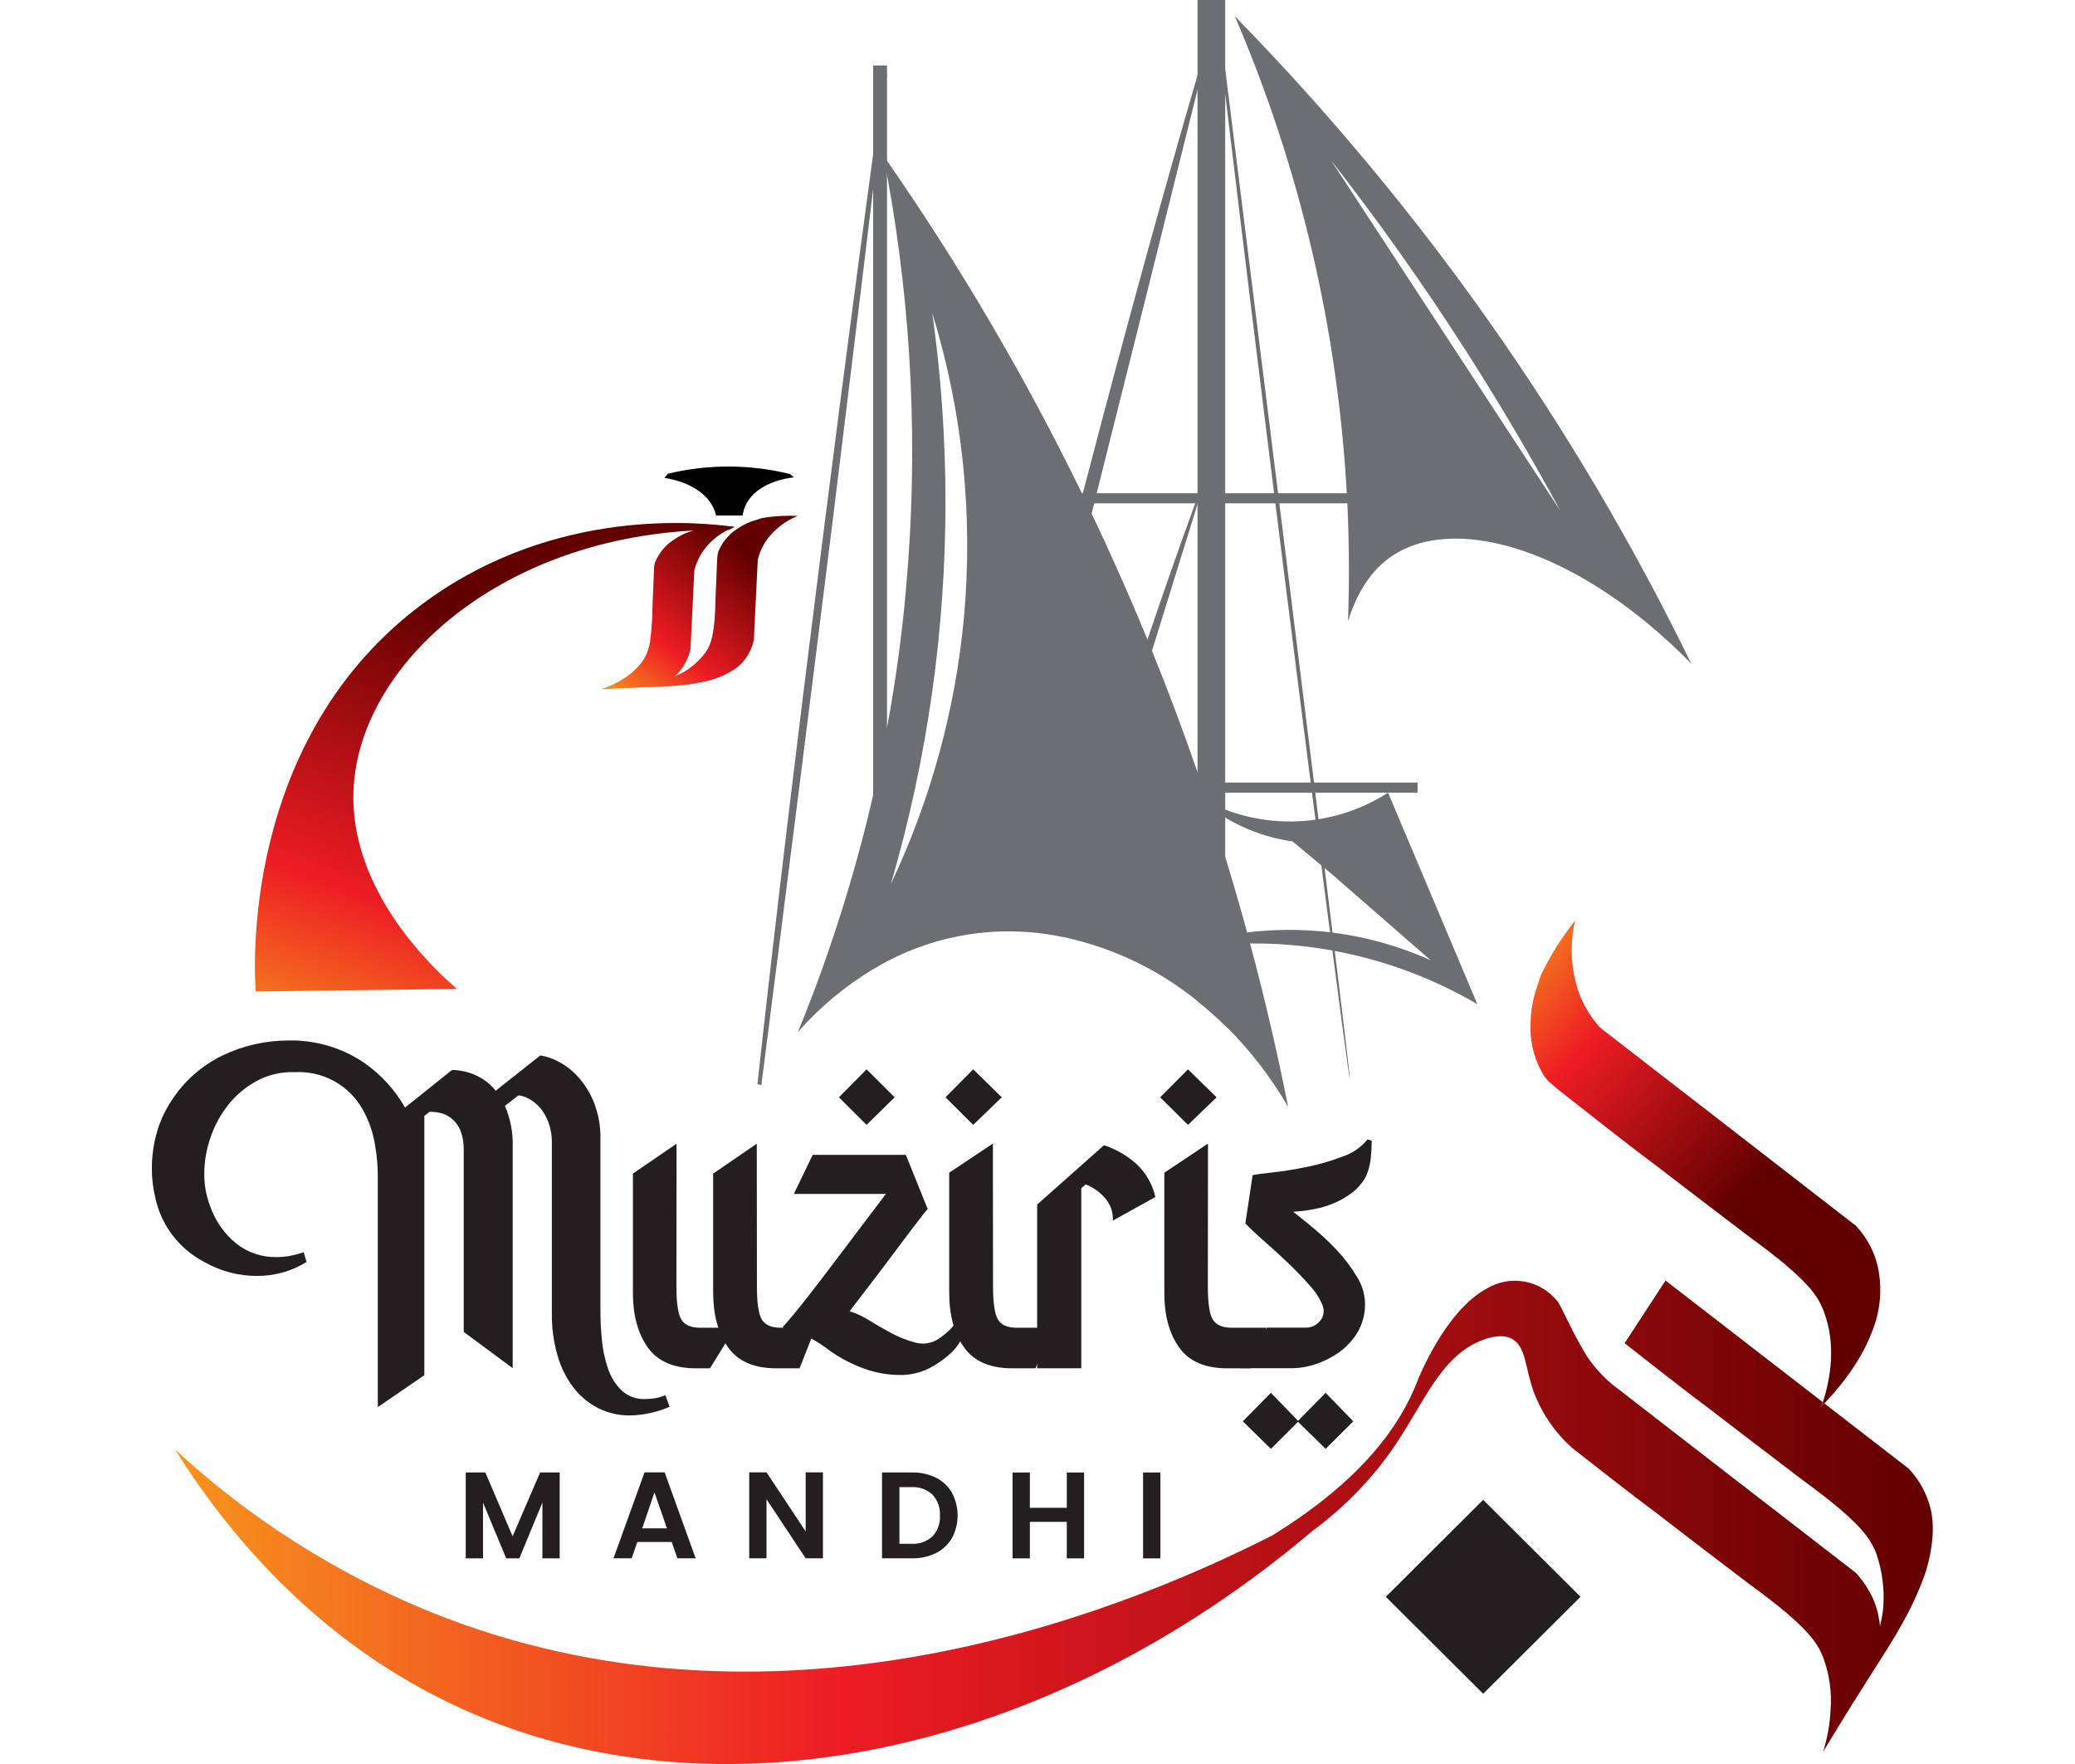 <svg width="60" height="51" viewBox="0 0 60 51" fill="none" xmlns="http://www.w3.org/2000/svg">
<g clip-path="url(#clip0_430_431)">
<path d="M19.363 40.672C19.001 40.83 18.61 40.915 18.215 40.923C17.893 40.926 17.576 40.853 17.29 40.708C17.009 40.563 16.765 40.358 16.574 40.106C16.366 39.828 16.211 39.514 16.118 39.179C16.006 38.784 15.952 38.375 15.957 37.965V33.05C15.962 32.846 15.929 32.642 15.859 32.449C15.803 32.297 15.722 32.155 15.618 32.03C15.529 31.926 15.421 31.839 15.301 31.772C15.207 31.717 15.102 31.682 14.993 31.667L14.601 31.974C14.759 32.344 14.836 32.744 14.825 33.147V39.556L13.409 38.508V33.26C13.415 33.067 13.385 32.875 13.318 32.694C13.266 32.563 13.183 32.446 13.076 32.353C12.986 32.273 12.878 32.216 12.761 32.184C12.651 32.157 12.538 32.143 12.424 32.143L12.27 32.264V39.76L10.924 40.681V34.139C10.932 33.781 10.904 33.423 10.839 33.071C10.779 32.715 10.656 32.373 10.477 32.059C10.283 31.719 9.998 31.44 9.654 31.253C9.31 31.065 8.919 30.977 8.528 30.998C8.145 30.983 7.765 31.069 7.427 31.25C7.111 31.421 6.832 31.654 6.607 31.933C6.38 32.217 6.205 32.539 6.089 32.883C5.97 33.219 5.908 33.573 5.907 33.929C5.903 34.249 5.96 34.566 6.074 34.865C6.219 35.288 6.479 35.663 6.825 35.948C7.156 36.212 7.57 36.353 7.995 36.344C8.124 36.345 8.253 36.333 8.38 36.31C8.516 36.284 8.649 36.249 8.78 36.205L8.865 36.484C8.647 36.621 8.411 36.725 8.163 36.792C7.927 36.856 7.683 36.889 7.438 36.889C6.903 36.892 6.377 36.753 5.913 36.489C5.556 36.304 5.245 36.044 5 35.727C4.755 35.41 4.583 35.044 4.496 34.654C4.425 34.363 4.39 34.066 4.391 33.767C4.392 33.435 4.436 33.104 4.524 32.783C4.612 32.454 4.752 32.141 4.938 31.855C5.304 31.272 5.829 30.805 6.451 30.508C7.038 30.229 7.68 30.083 8.331 30.082H8.543C8.609 30.082 8.674 30.087 8.739 30.095C9.382 30.149 10.001 30.368 10.534 30.73C11.018 31.068 11.421 31.509 11.712 32.022L13.072 30.933C13.296 30.938 13.518 30.985 13.724 31.073C13.963 31.174 14.172 31.332 14.334 31.534L15.623 30.515C15.805 30.543 15.98 30.602 16.142 30.689C16.356 30.801 16.548 30.95 16.71 31.128C16.906 31.346 17.063 31.596 17.172 31.868C17.306 32.21 17.371 32.576 17.362 32.943V37.908C17.362 38.159 17.375 38.435 17.403 38.732C17.428 39.015 17.488 39.294 17.579 39.563C17.657 39.803 17.792 40.02 17.972 40.198C18.063 40.283 18.17 40.349 18.286 40.392C18.403 40.435 18.527 40.455 18.652 40.449C18.743 40.449 18.835 40.441 18.925 40.428C19.033 40.411 19.139 40.38 19.24 40.337L19.363 40.672Z" fill="#231F20"/>
<path d="M19.559 37.184C19.559 37.666 19.605 37.989 19.7 38.147C19.794 38.304 19.975 38.387 20.247 38.387H21.255L20.53 39.56H20.123C19.479 39.56 19.014 39.357 18.728 38.952C18.442 38.547 18.3 38.02 18.301 37.368V33.931L19.563 33.066L19.559 37.184ZM21.887 37.184C21.887 37.666 21.933 37.989 22.027 38.147C22.121 38.304 22.302 38.387 22.573 38.387H23.583L23.12 39.56H22.447C21.803 39.56 21.338 39.357 21.052 38.952C20.767 38.547 20.623 38.019 20.621 37.366V33.931L21.883 33.066L21.887 37.184Z" fill="#231F20"/>
<path d="M27.973 37.966C27.97 38.173 27.931 38.379 27.861 38.574C27.773 38.811 27.622 39.02 27.426 39.181C27.257 39.328 27.072 39.454 26.873 39.557C26.597 39.696 26.291 39.763 25.983 39.752C25.696 39.748 25.411 39.703 25.137 39.62C24.77 39.504 24.421 39.337 24.1 39.124C24.044 39.087 23.962 39.029 23.858 38.95C23.746 38.868 23.629 38.793 23.508 38.726C23.394 38.662 23.272 38.612 23.145 38.58C23.1 38.564 23.051 38.56 23.004 38.567C22.956 38.574 22.911 38.593 22.872 38.622L22.631 38.37C22.817 38.166 23.055 37.878 23.346 37.506C23.637 37.133 23.931 36.749 24.229 36.353C24.527 35.958 24.806 35.591 25.062 35.251L25.617 34.518H22.955L23.5 33.388H26.193L26.823 34.951C26.739 35.054 26.608 35.221 26.431 35.453C26.254 35.684 26.058 35.945 25.843 36.234C25.628 36.523 25.405 36.816 25.176 37.115L24.566 37.91C24.767 37.971 24.958 38.061 25.134 38.175C25.345 38.305 25.559 38.429 25.779 38.545C25.99 38.658 26.214 38.747 26.445 38.81C26.656 38.872 26.882 38.849 27.076 38.748C27.201 38.671 27.318 38.582 27.426 38.482C27.579 38.347 27.682 38.166 27.721 37.966H27.973ZM25.058 30.916L25.87 31.725L25.058 32.522L24.258 31.725L25.058 30.916Z" fill="#231F20"/>
<path d="M28.14 30.916L28.967 31.725L28.14 32.522L27.34 31.725L28.14 30.916ZM28.714 37.184C28.714 37.666 28.761 37.986 28.855 38.147C28.948 38.307 29.13 38.387 29.402 38.387H30.405L29.943 39.56H29.27C28.626 39.56 28.161 39.357 27.875 38.952C27.589 38.547 27.447 38.02 27.447 37.368V33.904L28.71 33.062L28.714 37.184Z" fill="#231F20"/>
<path d="M29.99 39.558V34.826L31.923 33.109C32.267 33.224 32.584 33.406 32.855 33.646C33.133 33.904 33.326 34.239 33.408 34.608L32.178 35.289C32.192 35.051 32.111 34.818 31.953 34.639C31.802 34.463 31.609 34.327 31.393 34.242L31.266 34.354V39.558H29.99Z" fill="#231F20"/>
<path d="M34.351 30.916L35.179 31.725L34.351 32.522L33.547 31.725L34.351 30.916ZM34.926 37.184C34.926 37.666 34.972 37.989 35.066 38.147C35.161 38.304 35.342 38.387 35.614 38.387H36.622L36.16 39.56H35.487C34.843 39.56 34.377 39.357 34.092 38.952C33.806 38.547 33.664 38.019 33.668 37.366V33.904L34.93 33.062L34.926 37.184Z" fill="#231F20"/>
<path d="M39.664 32.981C39.664 33.131 39.655 33.298 39.637 33.484C39.619 33.667 39.571 33.846 39.496 34.015C39.397 34.196 39.261 34.356 39.097 34.483C38.933 34.607 38.754 34.71 38.564 34.789C38.372 34.868 38.173 34.927 37.968 34.964C37.779 34.999 37.587 35.023 37.394 35.033C37.524 35.137 37.709 35.285 37.947 35.481C38.194 35.684 38.429 35.903 38.649 36.136C38.876 36.377 39.075 36.641 39.244 36.925C39.405 37.182 39.483 37.482 39.469 37.784C39.458 38.072 39.368 38.352 39.209 38.593C39.063 38.808 38.878 38.993 38.662 39.138C38.459 39.274 38.237 39.38 38.004 39.452C37.808 39.516 37.605 39.551 37.4 39.557H35.879L36.636 38.384H37.774C37.847 38.382 37.92 38.365 37.986 38.334C38.052 38.303 38.111 38.258 38.159 38.202C38.217 38.139 38.256 38.061 38.27 37.976C38.283 37.892 38.272 37.805 38.237 37.727C38.151 37.521 38.028 37.332 37.874 37.169C37.688 36.955 37.477 36.737 37.244 36.514C37.01 36.29 36.779 36.078 36.549 35.879C36.32 35.679 36.141 35.508 36.011 35.369L36.221 33.973C36.314 33.955 36.509 33.929 36.809 33.896C37.108 33.862 37.437 33.81 37.797 33.736C38.149 33.664 38.494 33.563 38.828 33.435C39.11 33.342 39.358 33.17 39.544 32.94L39.664 32.981ZM37.547 41.093L36.749 41.888L35.936 41.093L36.749 40.269L37.547 41.093ZM39.132 41.093L38.332 41.888L37.519 41.093L38.332 40.269L39.132 41.093Z" fill="#231F20"/>
<path d="M54.131 38.501C53.768 39.463 53.077 40.234 52.755 40.571L52.673 40.656C52.686 40.618 52.699 40.578 52.711 40.536C52.926 39.863 53.108 38.872 52.727 37.89C52.606 37.582 52.423 37.241 51.662 36.595L51.651 36.585C51.384 36.359 51.047 36.096 50.617 35.784C49.681 35.073 48.747 34.359 47.815 33.644C47.815 33.644 47.23 33.219 45.027 31.479L44.86 31.334C44.791 31.278 44.728 31.214 44.673 31.144C44.499 30.876 44.376 30.578 44.311 30.265C44.264 30.046 44.246 29.822 44.257 29.598C44.26 29.231 44.324 28.867 44.448 28.521C44.482 28.418 44.516 28.316 44.548 28.213C44.695 27.901 44.862 27.598 45.049 27.308C45.203 27.067 45.369 26.835 45.547 26.611C45.387 27.288 45.419 27.996 45.639 28.656C45.776 29.041 45.986 29.397 46.258 29.703L49.194 31.975L53.663 35.438C53.971 35.765 54.189 36.167 54.294 36.603C54.434 37.238 54.377 37.9 54.131 38.501Z" fill="url(#paint0_linear_430_431)"/>
<path d="M52.859 50.416C52.841 50.447 52.822 50.479 52.803 50.51L52.84 50.446C52.846 50.441 52.852 50.426 52.859 50.416Z" fill="url(#paint1_linear_430_431)"/>
<path d="M55.656 45.527C55.27 46.596 54.755 47.384 54.249 48.18L54.162 48.317L54.13 48.369L54.033 48.519C54.017 48.546 54 48.573 53.982 48.601L53.953 48.647C53.936 48.673 53.918 48.702 53.899 48.734L53.848 48.815C53.809 48.875 53.771 48.935 53.727 49.002C53.684 49.068 53.64 49.142 53.592 49.218L53.518 49.338L53.482 49.396C53.467 49.42 53.45 49.448 53.431 49.478C53.401 49.528 53.365 49.585 53.325 49.649L53.288 49.71C53.264 49.751 53.236 49.794 53.208 49.84L52.953 50.255L52.92 50.309L52.855 50.417C52.848 50.427 52.842 50.438 52.836 50.447L52.798 50.511L52.766 50.564C52.749 50.59 52.733 50.618 52.716 50.646C52.839 50.258 52.911 49.856 52.931 49.45C52.973 48.933 52.901 48.412 52.721 47.925C52.6 47.617 52.417 47.276 51.656 46.629L51.645 46.62C51.378 46.395 51.041 46.132 50.611 45.82C49.675 45.11 48.741 44.396 47.809 43.677C47.809 43.677 47.3 43.308 45.444 41.849C44.961 41.413 44.589 40.87 44.357 40.264C44.087 39.53 44.134 38.923 43.706 38.7C43.603 38.649 43.364 38.561 42.887 38.736C41.629 39.202 41.176 40.598 40.22 41.959C39.995 42.278 39.751 42.583 39.489 42.871C39.016 43.393 38.492 43.866 37.925 44.283C30.315 50.719 20.773 52.758 13.367 49.409C9.119 47.485 6.51 44.223 5.059 41.904C7.228 43.911 9.745 45.509 12.487 46.62C22.271 50.545 32.038 46.807 36.783 44.395C39.441 42.758 40.511 41.156 40.981 39.938C40.981 39.938 41.763 37.909 42.998 37.25C43.321 37.057 43.704 36.987 44.075 37.052C44.446 37.117 44.782 37.313 45.02 37.604C45.108 37.707 45.09 37.715 45.388 38.295C45.54 38.611 45.708 38.92 45.892 39.219C46.098 39.525 46.347 39.799 46.631 40.034L49.189 42.014L51.18 43.553L51.225 43.587L53.671 45.48C53.875 45.706 54.042 45.961 54.168 46.238C54.223 46.37 54.268 46.506 54.301 46.645C54.33 46.767 54.35 46.89 54.36 47.015C54.41 46.824 54.443 46.63 54.458 46.434C54.492 45.917 54.422 45.399 54.253 44.91C54.132 44.602 53.948 44.261 53.187 43.614L53.177 43.606C52.908 43.38 52.573 43.117 52.143 42.805C51.208 42.095 50.274 41.381 49.34 40.663C49.34 40.663 48.832 40.294 46.977 38.834L48.16 37.022L50.718 39L52.704 40.536C52.692 40.577 52.679 40.616 52.666 40.656L52.748 40.571L55.195 42.464C55.503 42.792 55.72 43.193 55.827 43.629C56.033 44.478 55.656 45.527 55.656 45.527Z" fill="url(#paint2_linear_430_431)"/>
<path d="M52.752 40.574L52.67 40.659C52.683 40.621 52.697 40.581 52.709 40.539L52.752 40.574Z" fill="url(#paint3_linear_430_431)"/>
<path d="M45.702 46.166L42.887 43.363L40.072 46.166L42.887 48.969L45.702 46.166Z" fill="#231F20"/>
<path d="M35.428 0V29.657C35.174 29.407 34.906 29.17 34.627 28.948V0H35.428Z" fill="#6D6E71"/>
<path d="M25.648 1.893V27.785C25.509 27.859 25.376 27.933 25.248 28.009V1.893H25.648Z" fill="#6D6E71"/>
<path d="M39.571 14.26H30.967V14.552H39.571V14.26Z" fill="#6D6E71"/>
<path d="M40.99 22.625H32.387V22.917H40.99V22.625Z" fill="#6D6E71"/>
<path d="M34.573 22.99C35.414 23.5 36.382 23.763 37.365 23.75C38.349 23.738 39.31 23.449 40.137 22.918L42.718 29.032C40.968 28.008 38.999 27.412 36.973 27.295C35.876 27.235 34.776 27.321 33.701 27.548C34.93 27.075 36.242 26.851 37.559 26.888C38.876 26.925 40.172 27.223 41.372 27.765L38.505 25.267L37.373 24.326C36.322 24.181 35.344 23.712 34.573 22.986V22.99Z" fill="#6D6E71"/>
<path d="M36.148 27.284C36.121 27.177 36.092 27.072 36.063 26.965C35.87 26.254 35.658 25.522 35.43 24.779C35.284 24.299 35.129 23.817 34.967 23.329C34.952 23.28 34.936 23.235 34.92 23.188C34.891 23.099 34.862 23.01 34.831 22.923C34.8 22.835 34.766 22.729 34.732 22.63C34.698 22.532 34.664 22.43 34.628 22.326C34.233 21.187 33.798 20.02 33.314 18.825C33.27 18.718 33.228 18.612 33.186 18.503C32.799 17.565 32.383 16.611 31.938 15.643C31.817 15.377 31.69 15.111 31.565 14.85C31.518 14.752 31.473 14.655 31.426 14.559C31.386 14.472 31.344 14.389 31.305 14.305C31.302 14.291 31.296 14.278 31.287 14.267C29.658 10.924 27.774 7.709 25.652 4.652L25.545 4.496C25.581 4.684 25.617 4.874 25.652 5.07C26.374 9.011 26.558 13.032 26.198 17.022C26.077 18.427 25.884 19.763 25.652 21.021C25.532 21.69 25.396 22.336 25.254 22.959C24.716 25.307 23.987 27.607 23.072 29.837C23.701 29.122 24.437 28.508 25.254 28.017C25.381 27.939 25.516 27.866 25.652 27.792C26.392 27.405 27.191 27.142 28.016 27.014C28.08 27.003 28.145 26.994 28.211 26.988C28.305 26.974 28.399 26.962 28.493 26.956C29.158 26.898 29.827 26.927 30.484 27.041C30.565 27.056 30.646 27.071 30.725 27.087C32.159 27.389 33.499 28.027 34.634 28.949C34.914 29.171 35.181 29.408 35.436 29.658C36.142 30.356 36.751 31.145 37.248 32.003C36.956 30.539 36.599 28.96 36.148 27.284ZM27.87 17.883C27.619 20.544 26.905 23.142 25.76 25.559C26.294 23.732 26.694 21.869 26.958 19.984C27.466 16.357 27.466 12.678 26.958 9.051C27.836 11.908 28.146 14.908 27.87 17.883Z" fill="#6D6E71"/>
<path d="M43.088 9.339C40.871 6.191 38.402 3.225 35.707 0.471C37.585 4.844 38.68 9.511 38.943 14.26C38.95 14.358 38.955 14.456 38.959 14.552C39.018 15.794 39.015 16.937 38.979 17.96C39.325 16.843 39.874 16.328 40.251 16.075C42.112 14.822 45.713 15.927 48.904 19.187C47.232 15.756 45.287 12.463 43.088 9.339ZM38.498 4.649C39.797 6.313 41.133 8.178 42.452 10.241C43.451 11.805 44.337 13.325 45.125 14.778C42.914 11.404 40.706 8.028 38.498 4.651V4.649Z" fill="#6D6E71"/>
<path d="M34.995 13.398C34.907 13.686 34.817 13.975 34.728 14.261L34.633 14.553C34.63 14.564 34.627 14.576 34.623 14.587C34.187 15.998 33.748 17.409 33.309 18.82C32.983 19.871 32.654 20.922 32.324 21.974C31.791 23.678 31.255 25.38 30.714 27.079L30.473 27.032C31.02 25.176 31.511 23.585 31.95 22.221C31.956 22.205 31.974 22.148 31.978 22.134C32.407 20.801 32.806 19.592 33.177 18.497C33.693 16.975 34.153 15.669 34.561 14.552L34.62 14.386C34.637 14.344 34.652 14.302 34.668 14.258C34.783 13.958 34.891 13.671 34.995 13.398Z" fill="#6D6E71"/>
<path d="M35.272 0C35.244 0.111 35.218 0.219 35.191 0.328C35.179 0.373 35.168 0.415 35.158 0.459C34.982 1.171 34.805 1.883 34.628 2.594C33.662 6.485 32.69 10.374 31.712 14.26C31.689 14.358 31.664 14.456 31.64 14.554C31.616 14.651 31.6 14.715 31.578 14.794C31.578 14.811 31.571 14.829 31.566 14.845C30.552 18.883 29.526 22.917 28.49 26.949C28.394 26.956 28.3 26.967 28.207 26.979C29.294 22.245 30.247 18.381 31.064 15.219L31.104 15.066C31.147 14.893 31.193 14.723 31.235 14.553C31.259 14.468 31.281 14.383 31.302 14.298C31.306 14.286 31.309 14.273 31.311 14.26C32.615 9.254 33.715 5.298 34.628 2.174C34.81 1.551 34.983 0.962 35.152 0.404C35.152 0.379 35.166 0.355 35.174 0.33C35.207 0.218 35.238 0.109 35.272 0Z" fill="#6D6E71"/>
<path d="M35.219 0.328H35.143C35.505 3.396 36.026 7.704 36.667 12.86C37.836 22.265 39.004 31.206 39.032 31.204C39.06 31.201 38.339 25.306 35.219 0.328Z" fill="#6D6E71"/>
<path d="M25.618 2.132H25.572C24.692 8.322 22.869 22.458 21.902 31.346C21.941 31.352 21.978 31.361 22.015 31.373C22.73 25.805 23.433 20.235 24.126 14.663C24.641 10.487 25.149 6.31 25.65 2.131L25.618 2.132Z" fill="#6D6E71"/>
<path d="M19.213 13.817L19.309 13.697C20.471 13.416 21.683 13.419 22.843 13.705L22.955 13.801C22.816 13.816 21.88 13.929 21.562 14.606C21.519 14.701 21.489 14.801 21.473 14.904H20.708C20.687 14.821 20.657 14.741 20.62 14.664C20.289 14.005 19.431 13.851 19.213 13.817Z" fill="#030202"/>
<path d="M21.796 18.508C21.745 18.744 21.634 18.963 21.475 19.145C21.161 19.496 20.575 19.655 20.575 19.655C20.362 19.713 20.146 19.756 19.927 19.786C19.591 19.831 19.274 19.844 18.961 19.86L18.758 19.869H18.689H18.604C18.572 19.869 18.538 19.869 18.5 19.875L18.217 19.893C18.187 19.893 18.143 19.893 18.088 19.893L18 19.899H17.898L17.632 19.916L17.529 19.923H17.483H17.385C17.598 19.858 17.801 19.765 17.989 19.647C18.233 19.504 18.443 19.31 18.605 19.078C18.721 18.887 18.791 18.672 18.809 18.449C18.817 18.384 18.826 18.312 18.834 18.231V18.224C18.851 18.036 18.864 17.804 18.868 17.517C18.881 17.156 18.898 16.795 18.913 16.434C18.912 16.432 18.912 16.43 18.913 16.428C18.913 16.419 18.913 16.411 18.913 16.402C18.916 16.354 18.925 16.306 18.939 16.26C19.005 16.099 19.099 15.952 19.218 15.826C19.302 15.736 19.396 15.658 19.5 15.594C19.622 15.509 19.755 15.44 19.895 15.39C19.941 15.371 19.989 15.355 20.038 15.342L20.089 15.328L20.137 15.312L20.206 15.292H20.223C20.402 15.262 20.583 15.243 20.764 15.234C20.919 15.226 21.074 15.226 21.228 15.234C21.06 15.304 20.901 15.393 20.753 15.5C20.596 15.615 20.458 15.755 20.344 15.912C20.219 16.088 20.128 16.286 20.076 16.496V16.514L19.978 18.52L19.966 18.775C19.929 18.93 19.869 19.078 19.786 19.215C19.748 19.284 19.704 19.35 19.654 19.411C19.61 19.462 19.562 19.509 19.509 19.552C19.609 19.514 19.705 19.468 19.797 19.413C19.849 19.383 19.899 19.349 19.947 19.312C20.126 19.183 20.283 19.026 20.412 18.846C20.497 18.717 20.581 18.558 20.635 18.166C20.644 18.107 20.651 18.046 20.658 17.97V17.963C20.674 17.775 20.687 17.543 20.692 17.257C20.706 16.896 20.722 16.525 20.738 16.157C20.738 16.157 20.738 16.117 20.745 16.089C20.748 16.041 20.757 15.993 20.772 15.946C20.837 15.786 20.932 15.639 21.051 15.512C21.134 15.423 21.228 15.345 21.332 15.281C21.496 15.167 21.678 15.082 21.871 15.03L21.967 14.999L22.039 14.978C22.224 14.946 22.411 14.925 22.599 14.917C22.754 14.908 22.91 14.908 23.065 14.917C22.713 15.057 22.407 15.292 22.181 15.595C22.054 15.774 21.961 15.976 21.91 16.189V16.195L21.813 18.202L21.799 18.499C21.798 18.5 21.797 18.502 21.797 18.503C21.796 18.505 21.796 18.506 21.796 18.508Z" fill="url(#paint4_linear_430_431)"/>
<path d="M21.797 18.508L21.812 18.203L21.908 16.197C21.908 16.197 21.908 16.197 21.908 16.189L21.878 16.802V16.832L21.797 18.503C21.797 18.505 21.797 18.507 21.797 18.508Z" fill="url(#paint5_linear_430_431)"/>
<path d="M19.975 18.783L19.987 18.529L20.083 16.523V16.506L20.057 17.067V17.098L19.976 18.769L19.975 18.783Z" fill="url(#paint6_linear_430_431)"/>
<path d="M20.048 15.348L20.099 15.334C20.032 15.354 19.966 15.374 19.904 15.396C19.951 15.377 19.999 15.361 20.048 15.348Z" fill="url(#paint7_linear_430_431)"/>
<path d="M20.23 15.295L20.145 15.319L20.213 15.299L20.23 15.295Z" fill="url(#paint8_linear_430_431)"/>
<path d="M7.396 28.665L13.213 28.591C12.591 28.055 10.079 25.77 10.224 22.808C10.409 19.038 14.847 15.217 21.071 15.32L21.248 15.234C20.263 15.1 16.108 14.645 12.341 17.369C6.872 21.327 7.363 28.273 7.396 28.665Z" fill="url(#paint9_linear_430_431)"/>
<path d="M16.184 42.572V45.055H15.684V43.441L15.017 45.055H14.637L13.967 43.441V45.055H13.467V42.572H14.034L14.823 44.418L15.617 42.572H16.184Z" fill="#231F20"/>
<path d="M19.423 44.581H18.43L18.266 45.053H17.74L18.637 42.568H19.219L20.115 45.053H19.587L19.423 44.581ZM19.286 44.187L18.924 43.148L18.57 44.187H19.286Z" fill="#231F20"/>
<path d="M23.796 45.053H23.296L22.164 43.345V45.053H21.664V42.568H22.164L23.296 44.275V42.568H23.796V45.053Z" fill="#231F20"/>
<path d="M27.067 42.724C27.26 42.821 27.421 42.972 27.527 43.16C27.634 43.361 27.69 43.586 27.69 43.814C27.69 44.042 27.634 44.267 27.527 44.468C27.419 44.654 27.259 44.804 27.067 44.9C26.852 45.006 26.615 45.058 26.376 45.053H25.504V42.571H26.376C26.615 42.566 26.852 42.619 27.067 42.724ZM26.965 44.417C27.04 44.336 27.097 44.241 27.134 44.138C27.171 44.034 27.186 43.925 27.179 43.815C27.185 43.706 27.169 43.597 27.133 43.493C27.096 43.39 27.039 43.295 26.965 43.214C26.885 43.139 26.79 43.08 26.686 43.043C26.582 43.005 26.472 42.989 26.361 42.995H26.008V44.634H26.361C26.472 44.64 26.582 44.624 26.686 44.587C26.789 44.549 26.884 44.491 26.965 44.417Z" fill="#231F20"/>
<path d="M31.347 42.572V45.055H30.847V43.999H29.779V45.055H29.279V42.572H29.779V43.593H30.847V42.572H31.347Z" fill="#231F20"/>
<path d="M33.553 42.572V45.055H33.053V42.572H33.553Z" fill="#231F20"/>
</g>
<defs>
<linearGradient id="paint0_linear_430_431" x1="42.716" y1="27.968" x2="50.254" y2="34.705" gradientUnits="userSpaceOnUse">
<stop stop-color="#F7941D"/>
<stop offset="0.38" stop-color="#ED1C24"/>
<stop offset="1" stop-color="#620000"/>
</linearGradient>
<linearGradient id="paint1_linear_430_431" x1="52.803" y1="50.463" x2="52.859" y2="50.463" gradientUnits="userSpaceOnUse">
<stop stop-color="#ED1C24"/>
<stop offset="1" stop-color="#620000"/>
</linearGradient>
<linearGradient id="paint2_linear_430_431" x1="5.061" y1="44.013" x2="55.892" y2="44.013" gradientUnits="userSpaceOnUse">
<stop stop-color="#F7941D"/>
<stop offset="0.38" stop-color="#ED1C24"/>
<stop offset="1" stop-color="#620000"/>
</linearGradient>
<linearGradient id="paint3_linear_430_431" x1="52.672" y1="40.6" x2="52.755" y2="40.6" gradientUnits="userSpaceOnUse">
<stop stop-color="#ED1C24"/>
<stop offset="1" stop-color="#620000"/>
</linearGradient>
<linearGradient id="paint4_linear_430_431" x1="18.054" y1="20.46" x2="21.501" y2="15.956" gradientUnits="userSpaceOnUse">
<stop stop-color="#F7941D"/>
<stop offset="0.38" stop-color="#ED1C24"/>
<stop offset="1" stop-color="#620000"/>
</linearGradient>
<linearGradient id="paint5_linear_430_431" x1="21.797" y1="17.346" x2="21.911" y2="17.346" gradientUnits="userSpaceOnUse">
<stop stop-color="#F7941D"/>
<stop offset="0.38" stop-color="#ED1C24"/>
<stop offset="1" stop-color="#620000"/>
</linearGradient>
<linearGradient id="paint6_linear_430_431" x1="19.975" y1="17.642" x2="20.088" y2="17.642" gradientUnits="userSpaceOnUse">
<stop stop-color="#F7941D"/>
<stop offset="0.38" stop-color="#ED1C24"/>
<stop offset="1" stop-color="#620000"/>
</linearGradient>
<linearGradient id="paint7_linear_430_431" x1="19.904" y1="15.365" x2="20.099" y2="15.365" gradientUnits="userSpaceOnUse">
<stop stop-color="#F7941D"/>
<stop offset="0.38" stop-color="#ED1C24"/>
<stop offset="1" stop-color="#620000"/>
</linearGradient>
<linearGradient id="paint8_linear_430_431" x1="20.145" y1="15.307" x2="20.23" y2="15.307" gradientUnits="userSpaceOnUse">
<stop stop-color="#F7941D"/>
<stop offset="0.38" stop-color="#ED1C24"/>
<stop offset="1" stop-color="#620000"/>
</linearGradient>
<linearGradient id="paint9_linear_430_431" x1="10.153" y1="31.328" x2="14.966" y2="18.368" gradientUnits="userSpaceOnUse">
<stop stop-color="#F7941D"/>
<stop offset="0.38" stop-color="#ED1C24"/>
<stop offset="1" stop-color="#620000"/>
</linearGradient>
<clipPath id="clip0_430_431">
<rect width="60" height="51" fill="white"/>
</clipPath>
</defs>
</svg>
